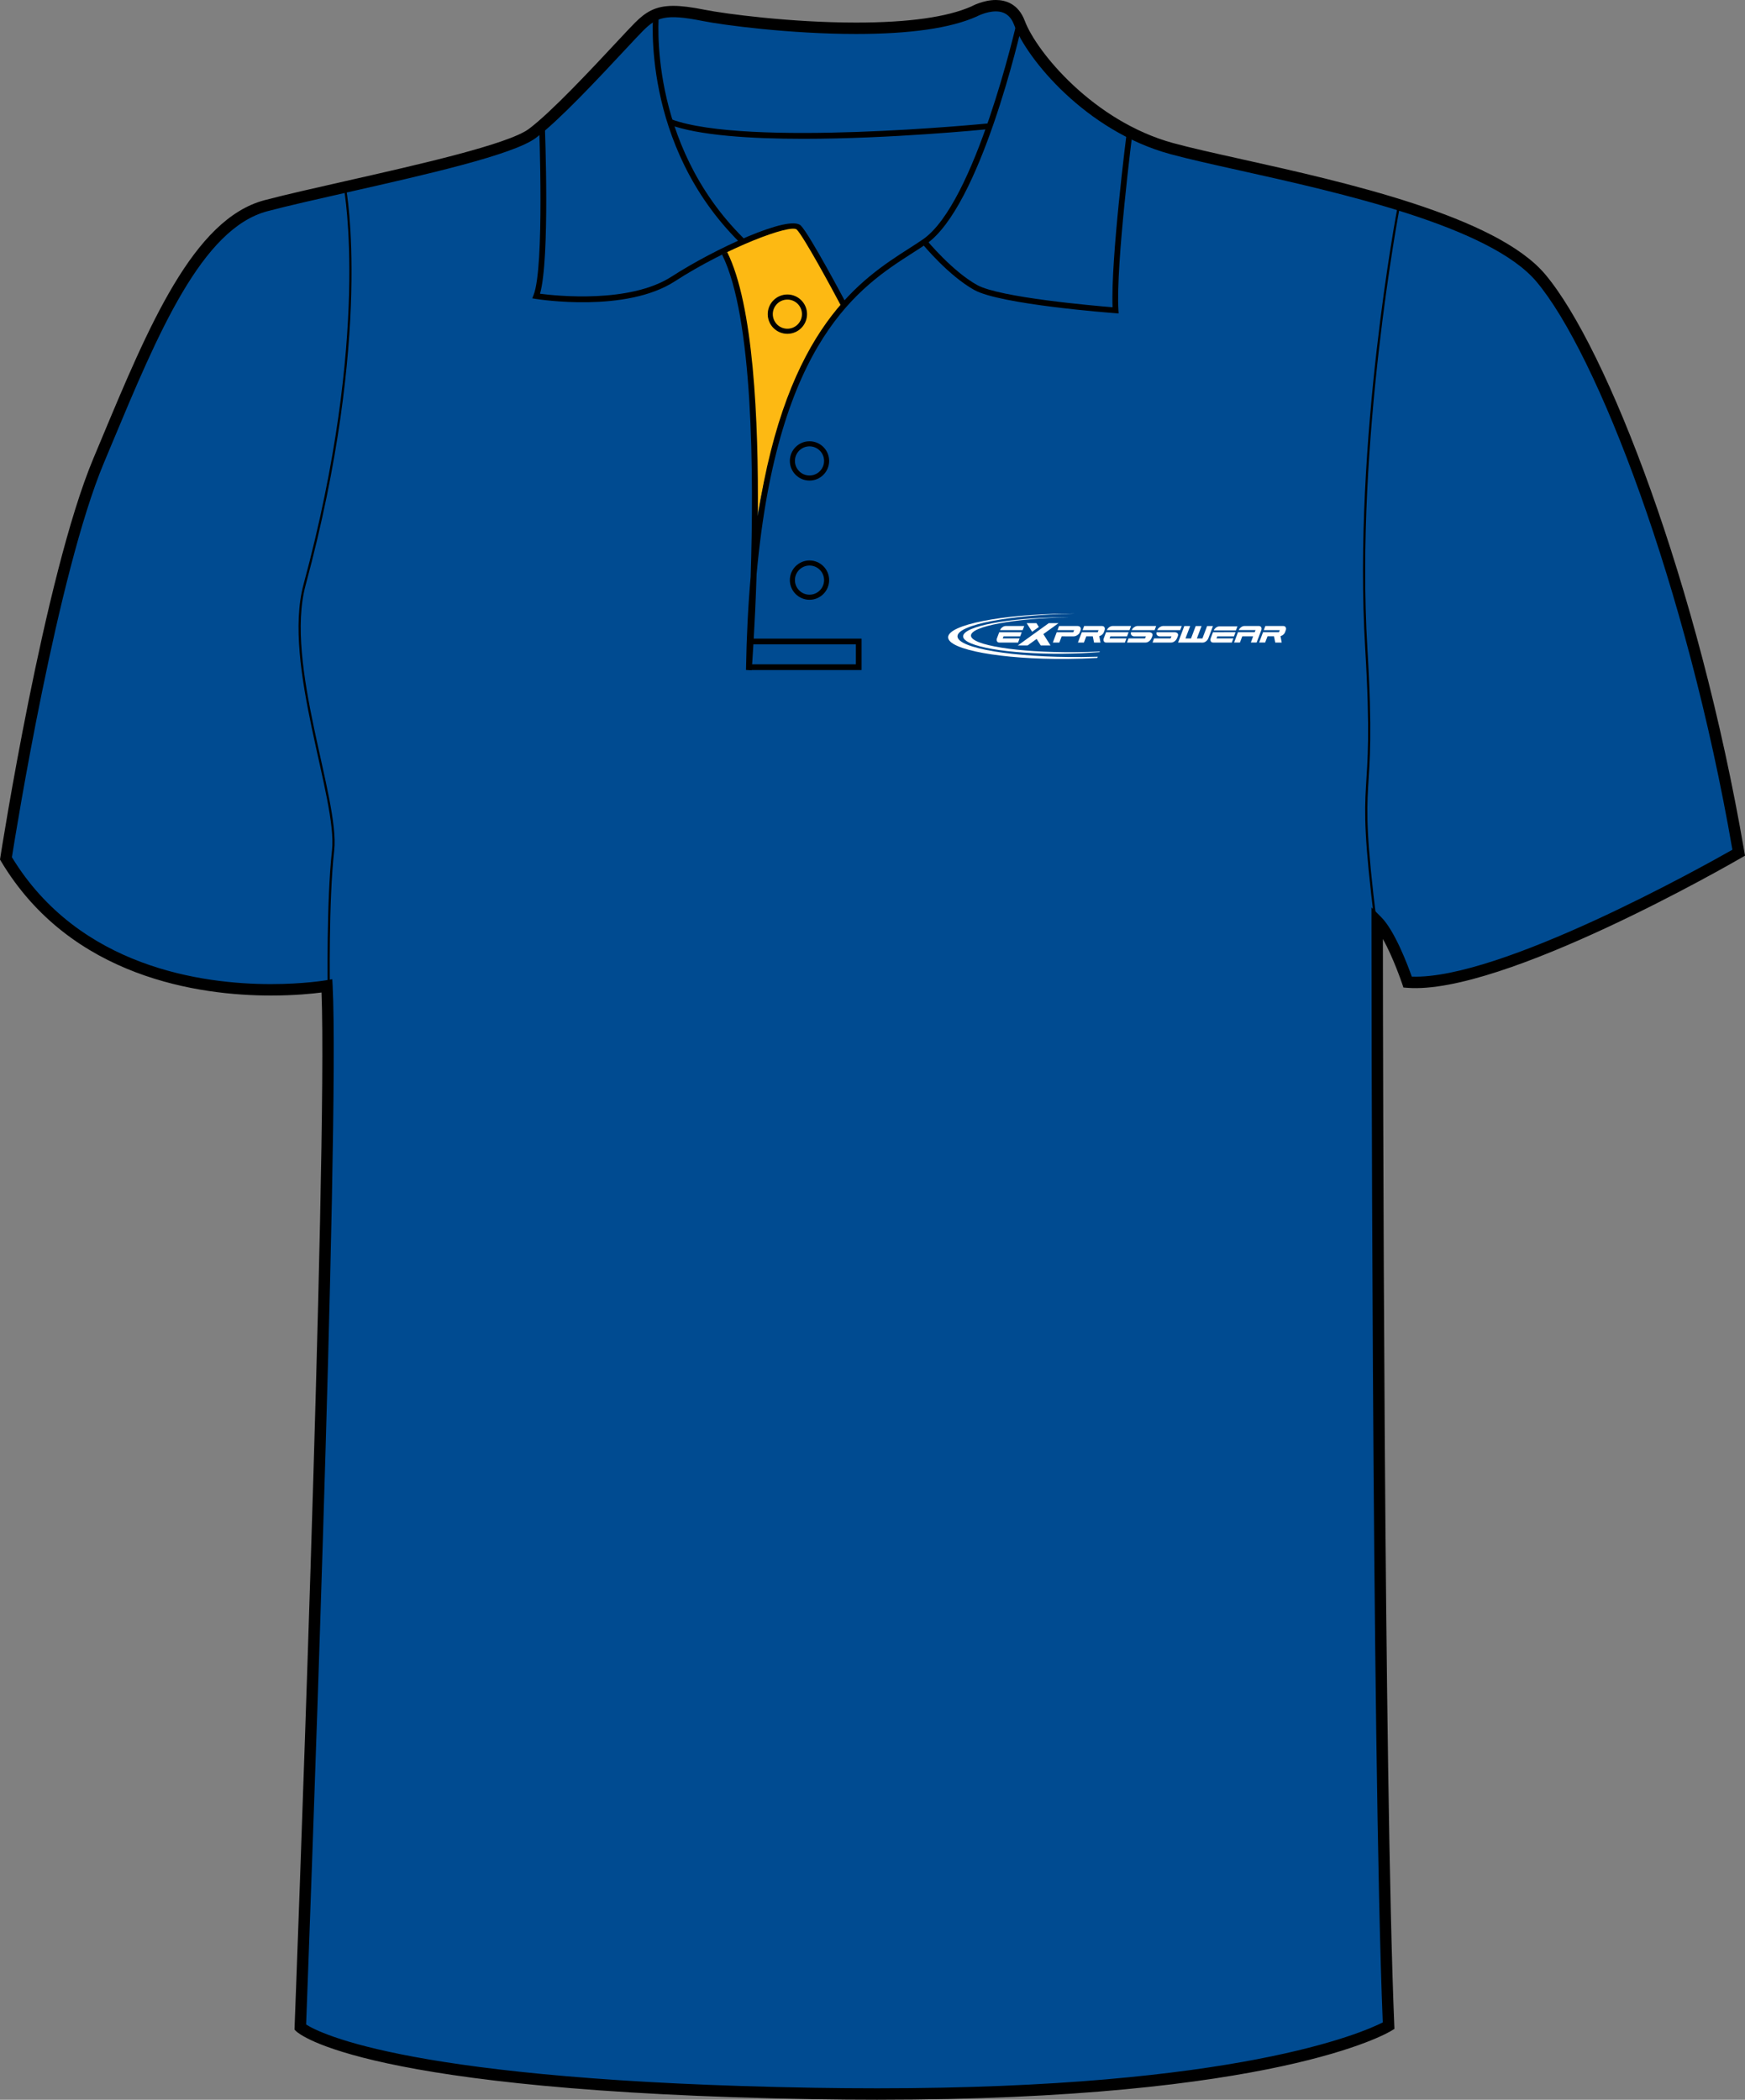 <?xml version="1.0" encoding="utf-8"?>
<!-- Generator: Adobe Illustrator 15.1.0, SVG Export Plug-In . SVG Version: 6.00 Build 0)  -->
<!DOCTYPE svg PUBLIC "-//W3C//DTD SVG 1.1//EN" "http://www.w3.org/Graphics/SVG/1.1/DTD/svg11.dtd">
<svg version="1.1" id="Layer_1" xmlns="http://www.w3.org/2000/svg" xmlns:xlink="http://www.w3.org/1999/xlink" x="0px" y="0px"
	 width="664.976px" height="800.002px" viewBox="0 0 664.976 800.002" enable-background="new 0 0 664.976 800.002"
	 xml:space="preserve">
<rect x="0" y="0" width="664.976" height="800.002" fill="#808080" stroke="none"/>
<g id="side" display="none">
</g>
<g id="back" display="none">
</g>
<g id="front">
	<path id="primary" fill="#004B91" d="M124.589,376.729c0,0-90.337,9.721-122.319-48.589c0,0,16.462-106.569,35.312-151.524
		c18.854-44.954,36.251-89.912,63.808-97.16c27.553-7.25,89.909-18.85,101.506-27.549c11.602-8.702,34.801-34.804,40.603-40.603
		c5.803-5.802,10.154-7.255,24.652-4.353c14.502,2.9,76.855,10.154,102.962-1.449c0,0,13.052-7.25,17.399,4.35
		c4.352,11.601,26.104,39.153,58.001,47.853c31.904,8.702,117.453,21.751,140.66,49.303
		c23.207,27.552,58.014,117.461,75.408,218.968c0,0-89.911,52.203-126.158,49.302c0,0-5.805-17.399-11.604-23.201
		c0,0,0,316.421,4.35,420.827c0,0-46.397,28.711-218.959,25.813c-172.563-2.9-195.766-25.23-195.766-25.23
		S127.489,433.288,124.589,376.729z"/>
	<path id="secondary" fill="#FDB913" d="M276.198,96.639c0,0,14.796,26.979,11.313,107.917c0,0,5.656-54.829,34.378-88.335
		l-14.796-26.545c0,0-2.177-5.222-8.271-3.48C292.731,87.937,276.198,95.334,276.198,96.639z"/>
	<g id="Layer_4">
		<path fill="none" stroke="#515254" stroke-width="1.666" stroke-miterlimit="10" d="M520.829,295.522"/>
		<path d="M306.104,52.886c-20.313,0-39.931-1.293-51.022-5.4l0.754-2.039c28.8,10.663,119.861,1.663,120.781,1.569l0.22,2.165
			C374.496,49.413,339.387,52.886,306.104,52.886z"/>
	</g>
	<path d="M334.239,800.002c-7.833,0-15.932-0.068-24.073-0.205c-171.449-2.883-196.264-24.9-197.236-25.838l-0.703-0.678
		l0.037-0.975c0.127-3.354,12.673-331.775,10.261-394.164c-3.438,0.45-10.29,1.157-19.28,1.157
		c-26.988,0-76.236-6.643-102.84-51.132L0,327.494l0.12-0.775c0.166-1.071,16.723-107.351,35.456-152.033l2.987-7.138
		c18.07-43.274,35.138-84.145,62.271-91.282c8.051-2.12,19.123-4.622,30.847-7.272c27.646-6.25,62.059-14.026,69.91-19.916
		c8.549-6.413,23.958-22.925,33.162-32.788c3.201-3.428,5.729-6.139,7.203-7.614c4.082-4.081,7.784-6.442,14.648-6.442
		c3.078,0,6.882,0.476,11.971,1.494c7.626,1.525,32.733,4.873,57.657,4.873c19.973,0,34.772-2.077,43.994-6.175
		C370.237,2.411,374.628,0,379.462,0c3.688,0,8.605,1.387,11.081,7.998c4.393,11.703,26.145,38.227,56.537,46.52
		c6.681,1.822,15.717,3.832,26.173,6.159c38.547,8.577,96.795,21.54,115.581,43.84c23.56,27.976,58.387,117.917,75.885,220
		l0.257,1.489l-1.31,0.76c-3.598,2.091-91.059,52.502-127.425,49.591l-1.437-0.113l-0.453-1.366
		c-0.046-0.13-3.388-10.065-7.368-17.106c0.038,46.578,0.401,319.252,4.345,413.956l0.056,1.271l-1.081,0.668
		C528.571,774.736,485.973,800.002,334.239,800.002z M116.654,771.328c5.063,3.281,40.023,21.535,193.589,24.115
		c8.117,0.137,16.19,0.203,23.996,0.203c137.213,0,185.171-21.266,192.695-25.102c-4.248-104.625-4.299-416.409-4.299-419.561v-5.25
		l3.715,3.71c5.161,5.162,10.104,18.302,11.647,22.651c33.656,1.22,111.145-42.069,122.178-48.349
		c-17.455-100.732-51.597-189.038-74.672-216.434c-17.832-21.174-75.221-33.944-113.189-42.396
		c-10.518-2.339-19.597-4.36-26.374-6.208c-32.292-8.809-54.666-36.383-59.469-49.188c-1.306-3.483-3.599-5.174-7.01-5.174
		c-3.661,0-7.265,1.945-7.303,1.963c-9.948,4.434-25.345,6.637-45.929,6.637c-25.248,0-50.751-3.404-58.511-4.956
		c-14.134-2.825-17.501-1.428-22.688,3.757c-1.42,1.421-3.927,4.107-7.099,7.506c-9.907,10.613-24.877,26.654-33.734,33.3
		c-8.598,6.448-42.049,14.009-71.562,20.678c-11.686,2.642-22.723,5.135-30.697,7.235c-25.054,6.592-41.72,46.5-59.364,88.752
		l-2.989,7.146C21.898,218.551,6.081,316.836,4.538,326.601c25.596,42.046,72.774,48.342,98.702,48.342
		c12.466,0,20.889-1.438,20.974-1.451l2.417-0.421l0.126,2.452C129.552,429.898,117.484,749.496,116.654,771.328z"/>
	<path d="M320.492,116.513c-3.813-7.201-14.276-26.456-16.859-29.038c-2.265-2.256-26.555,6.816-46.494,19.72
		c-18.625,12.052-51.575,6.911-52.97,6.687l-1.343-0.217l0.504-1.261c4.214-10.538,2.12-64.266,2.102-64.809l2.172-0.085
		c0.086,2.15,1.996,51.126-1.815,64.403c6.28,0.82,34.245,3.757,50.167-6.543c16.396-10.607,44.918-23.73,49.212-19.43
		c3.342,3.34,16.681,28.488,17.246,29.559L320.492,116.513z"/>
	<path d="M281.886,92.373c-37.72-37.324-32.997-86.852-32.945-87.348l2.162,0.227c-0.05,0.486-4.646,49.007,32.31,85.575
		L281.886,92.373z"/>
	<path d="M286.454,255.364l-2.172-0.102c0.214-12.893,0.822-24.681,1.772-35.492c1.255-38.903,0.996-98.998-10.903-122.789
		l1.944-0.974c10.019,20.04,12.018,63.979,11.693,100.677c11.022-72.157,39.403-90.348,57.734-102.092
		c1.82-1.167,3.535-2.266,5.11-3.344c20.074-13.737,35.652-82.037,35.813-82.727l2.122,0.478
		c-0.639,2.846-15.926,69.828-36.702,84.042c-1.594,1.089-3.327,2.201-5.168,3.378c-19.717,12.634-51.252,32.833-59.372,122.311
		C287.674,238.906,286.582,253.667,286.454,255.364z"/>
	<path d="M426.283,119.425l-1.247-0.094c-1.784-0.133-43.854-3.344-53.737-8.833c-9.854-5.478-19.481-17.169-19.888-17.666
		l1.684-1.375c0.098,0.117,9.774,11.866,19.267,17.138c8.56,4.757,44.48,7.888,51.614,8.47c-0.732-18.311,5.25-65.432,5.51-67.474
		l2.157,0.274c-0.066,0.51-6.502,51.213-5.434,68.312L426.283,119.425z"/>
	<path fill="none" stroke="#000000" stroke-width="1.666" stroke-miterlimit="10" d="M276.123,96.493"/>
	<polygon points="328.327,255.28 285.342,255.28 285.342,253.105 326.153,253.105 326.153,245.493 285.911,245.493 285.911,243.318 
		328.327,243.318 	"/>
	<path d="M308.481,228.513c-4.128,0-7.488-3.359-7.488-7.487c0-4.13,3.36-7.491,7.488-7.491c4.127,0,7.487,3.361,7.487,7.491
		C315.966,225.156,312.608,228.513,308.481,228.513z M308.481,215.47c-3.063,0-5.554,2.492-5.554,5.556s2.489,5.553,5.554,5.553
		c3.062,0,5.553-2.491,5.553-5.553C314.033,217.962,311.542,215.47,308.481,215.47z"/>
	<path d="M308.481,183.102c-4.128,0-7.488-3.36-7.488-7.491c0-4.128,3.36-7.488,7.488-7.488c4.127,0,7.487,3.36,7.487,7.488
		C315.966,179.742,312.608,183.102,308.481,183.102z M308.481,170.058c-3.063,0-5.554,2.491-5.554,5.553
		c0,3.065,2.489,5.556,5.554,5.556c3.062,0,5.553-2.494,5.553-5.556S311.542,170.058,308.481,170.058z"/>
	<path d="M300.053,127.182c-4.13,0-7.488-3.36-7.488-7.491c0-4.128,3.36-7.489,7.488-7.489c4.127,0,7.485,3.361,7.485,7.489
		C307.536,123.822,304.18,127.182,300.053,127.182z M300.053,114.138c-3.063,0-5.559,2.491-5.559,5.554
		c0,3.064,2.493,5.556,5.559,5.556c3.063,0,5.554-2.494,5.554-5.556C305.606,116.629,303.115,114.138,300.053,114.138z"/>
	<path fill="none" stroke="#000000" stroke-width="0.833" stroke-miterlimit="10" d="M131.508,72.027
		c0,0,10.294,55.46-15.446,150.806c-8.179,30.304,13.052,81.57,10.877,101.147c-2.175,19.576-1.652,52.805-1.652,52.805"/>
	<path fill="none" stroke="#000000" stroke-width="0.833" stroke-miterlimit="10" d="M524.267,351.816
		c-7.978-64.17,0.314-39.341-3.621-105.055c-4.721-78.669,12.29-167.552,12.29-167.552"/>
	<g>
		<path fill="#FFFFFF" d="M403.383,237.422h-3.717l-11.798,8.488h3.726l3.439-2.477l1.563,2.477h3.725l-2.729-4.32L403.383,237.422
			L403.383,237.422z M391.242,237.422h3.723l0.913,1.439l-2.555,1.851L391.242,237.422L391.242,237.422z"/>
		<g>
			<path fill="#FFFFFF" d="M470.978,240.184l0.581-1.533h-6.927c-0.413,0-0.831,0.16-1.252,0.473
				c-0.391,0.294-0.668,0.649-0.839,1.062C465.353,240.187,468.162,240.184,470.978,240.184L470.978,240.184z"/>
			<g>
				<path fill="#FFFFFF" d="M458.316,244.826c0.413,0,0.836-0.162,1.265-0.482c0.421-0.324,0.722-0.714,0.895-1.173l1.749-4.642
					h-2.229l-1.785,4.733h-2.118l1.787-4.733h-2.229l-1.785,4.733h-2.117l1.785-4.733h-2.229l-2.369,6.296L458.316,244.826
					L458.316,244.826z"/>
				<path fill="#FFFFFF" d="M485.495,242.432l0.475,2.384h2.458l-0.464-2.444c0.698-0.175,1.448-0.75,1.726-1.47l0.273-0.738
					c0.178-0.453,0.168-0.844-0.029-1.173c-0.175-0.324-0.481-0.483-0.935-0.483h-6.803l-0.592,1.577h6.078l-0.308,0.784
					c-1.181,0-4.579,0-6.063,0l-1.481,3.937h2.289l0.897-2.376h2.479V242.432L485.495,242.432z"/>
				<path fill="#FFFFFF" d="M463.575,243.242l0.299-0.791h6.354l0.597-1.585c-2.871,0-5.722,0.01-8.582,0.01l-0.856,2.277
					c-0.171,0.462-0.162,0.851,0.012,1.172c0.174,0.324,0.475,0.483,0.913,0.483h7.106l0.589-1.567L463.575,243.242L463.575,243.242
					z"/>
				<path fill="#FFFFFF" d="M473.392,242.446l-0.884,2.36h-2.226l1.479-3.934h3.536h2.83l0.316-0.799h-6.382
					c0.171-0.421,0.461-0.784,0.856-1.083c0.431-0.321,0.854-0.483,1.275-0.483h5.521c0.426,0,0.724,0.162,0.897,0.483
					c0.174,0.316,0.179,0.685,0.028,1.104l-1.772,4.713h-2.208l0.878-2.36L473.392,242.446L473.392,242.446z"/>
			</g>
		</g>
		<g>
			<path fill="#FFFFFF" d="M382.113,243.246l0.298-0.791h6.359l0.591-1.582c-2.865,0-5.719,0.008-8.582,0.008l-0.854,2.277
				c-0.171,0.461-0.166,0.853,0.012,1.174c0.171,0.321,0.477,0.483,0.908,0.483h7.111l0.589-1.569H382.113L382.113,243.246z
				 M389.712,240.082l0.586-1.569h-7.075c-0.426,0-0.854,0.162-1.28,0.486c-0.397,0.301-0.686,0.663-0.856,1.086
				C383.953,240.085,386.831,240.082,389.712,240.082L389.712,240.082z"/>
			<path fill="#FFFFFF" d="M405.82,242.451h1.423h1.92c0.481,0,0.948-0.165,1.402-0.486c0.472-0.329,0.749-0.609,0.926-1.053
				l0.282-0.75c0.164-0.448,0.138-0.834-0.081-1.163c-0.209-0.324-0.558-0.486-1.04-0.486h-7.073l-0.592,1.567h6.334l-0.321,0.804
				c-1.13,0-4.641,0-6.314,0l-1.478,3.929h2.483l0.882-2.365h1.247V242.451L405.82,242.451z"/>
			<path fill="#FFFFFF" d="M416.439,242.439l0.472,2.384h2.461l-0.464-2.444c0.706-0.175,1.448-0.749,1.724-1.47l0.275-0.738
				c0.179-0.455,0.168-0.847-0.031-1.173c-0.165-0.324-0.479-0.486-0.936-0.486h-6.795l-0.601,1.577h6.075l-0.303,0.784
				c-1.181,0-4.582,0-6.066,0l-1.481,3.937h2.287l0.897-2.374h2.483L416.439,242.439L416.439,242.439z"/>
			<path fill="#FFFFFF" d="M422.823,243.246l0.299-0.791h6.361l0.594-1.582c-2.868,0-5.719,0.008-8.585,0.008l-0.852,2.277
				c-0.175,0.461-0.168,0.853,0.011,1.174c0.168,0.321,0.474,0.483,0.907,0.483h7.112l0.586-1.569H422.823L422.823,243.246z
				 M430.421,240.082l0.593-1.569h-7.085c-0.428,0-0.852,0.162-1.277,0.486c-0.396,0.301-0.686,0.663-0.857,1.086
				C424.669,240.085,427.545,240.082,430.421,240.082L430.421,240.082z"/>
			<path fill="#FFFFFF" d="M436.689,242.451h-4.602c-0.232,0-0.434-0.11-0.602-0.207c-0.163-0.102-0.296-0.219-0.395-0.366
				c-0.092-0.145-0.141-0.314-0.151-0.504c-0.012-0.154,0.021-0.318,0.064-0.499c2.32,0,4.633,0,6.945,0
				c0.245,0,0.454,0.078,0.638,0.154c0.186,0.075,0.331,0.175,0.436,0.3c0.104,0.125,0.163,0.277,0.184,0.454
				c0.02,0.179-0.016,0.379-0.103,0.602l-0.267,0.668c-0.174,0.449-0.508,0.95-0.959,1.279c-0.448,0.321-0.907,0.483-1.371,0.483
				h-7.038l0.576-1.574h6.293L436.689,242.451L436.689,242.451z M431.271,240.087c0.153-0.419,0.467-0.783,0.882-1.088
				c0.452-0.332,0.911-0.494,1.37-0.494h7.057l-0.594,1.584C437.076,240.09,434.174,240.087,431.271,240.087L431.271,240.087z"/>
			<path fill="#FFFFFF" d="M446.423,242.451h-4.6c-0.232,0-0.435-0.11-0.604-0.207c-0.161-0.102-0.295-0.219-0.387-0.366
				c-0.09-0.145-0.144-0.314-0.158-0.504c-0.011-0.154,0.021-0.318,0.068-0.499c2.323,0,4.633,0,6.951,0
				c0.235,0,0.448,0.078,0.629,0.154c0.184,0.075,0.332,0.175,0.434,0.3c0.107,0.125,0.166,0.277,0.186,0.454
				c0.021,0.179-0.017,0.379-0.099,0.602l-0.268,0.668c-0.176,0.449-0.508,0.95-0.964,1.279c-0.446,0.321-0.905,0.483-1.369,0.483
				h-7.035l0.579-1.574h6.288L446.423,242.451L446.423,242.451z M441.003,240.087c0.16-0.419,0.464-0.783,0.889-1.088
				c0.447-0.332,0.906-0.494,1.365-0.494h7.06l-0.592,1.584C446.812,240.09,443.912,240.087,441.003,240.087L441.003,240.087z"/>
		</g>
		<path fill="#FFFFFF" d="M404.935,235.197c0.763-0.005,1.522-0.008,2.275-0.005c-20.707,0.384-37.203,3.428-37.203,6.961
			c0,3.669,17.809,6.512,39.645,6.332c3.256-0.029,6.426-0.124,9.46-0.271l-0.098,0.24c-4.354,0.358-9.107,0.575-14.079,0.616
			c-20.884,0.176-37.914-2.798-37.914-6.618C367.021,238.628,384.052,235.372,404.935,235.197L404.935,235.197z"/>
		<path fill="#FFFFFF" d="M406.658,233.799c0.918-0.009,1.825-0.012,2.73-0.005c-24.775,0.469-44.518,4.246-44.518,8.639
			c0,4.564,21.306,8.107,47.431,7.89c2.039-0.018,4.056-0.055,6.029-0.118l-0.181,0.465c-3.677,0.214-7.524,0.344-11.489,0.379
			c-24.982,0.209-45.361-3.497-45.361-8.246C361.301,238.054,381.675,234.006,406.658,233.799L406.658,233.799z"/>
	</g>
</g>
</svg>
